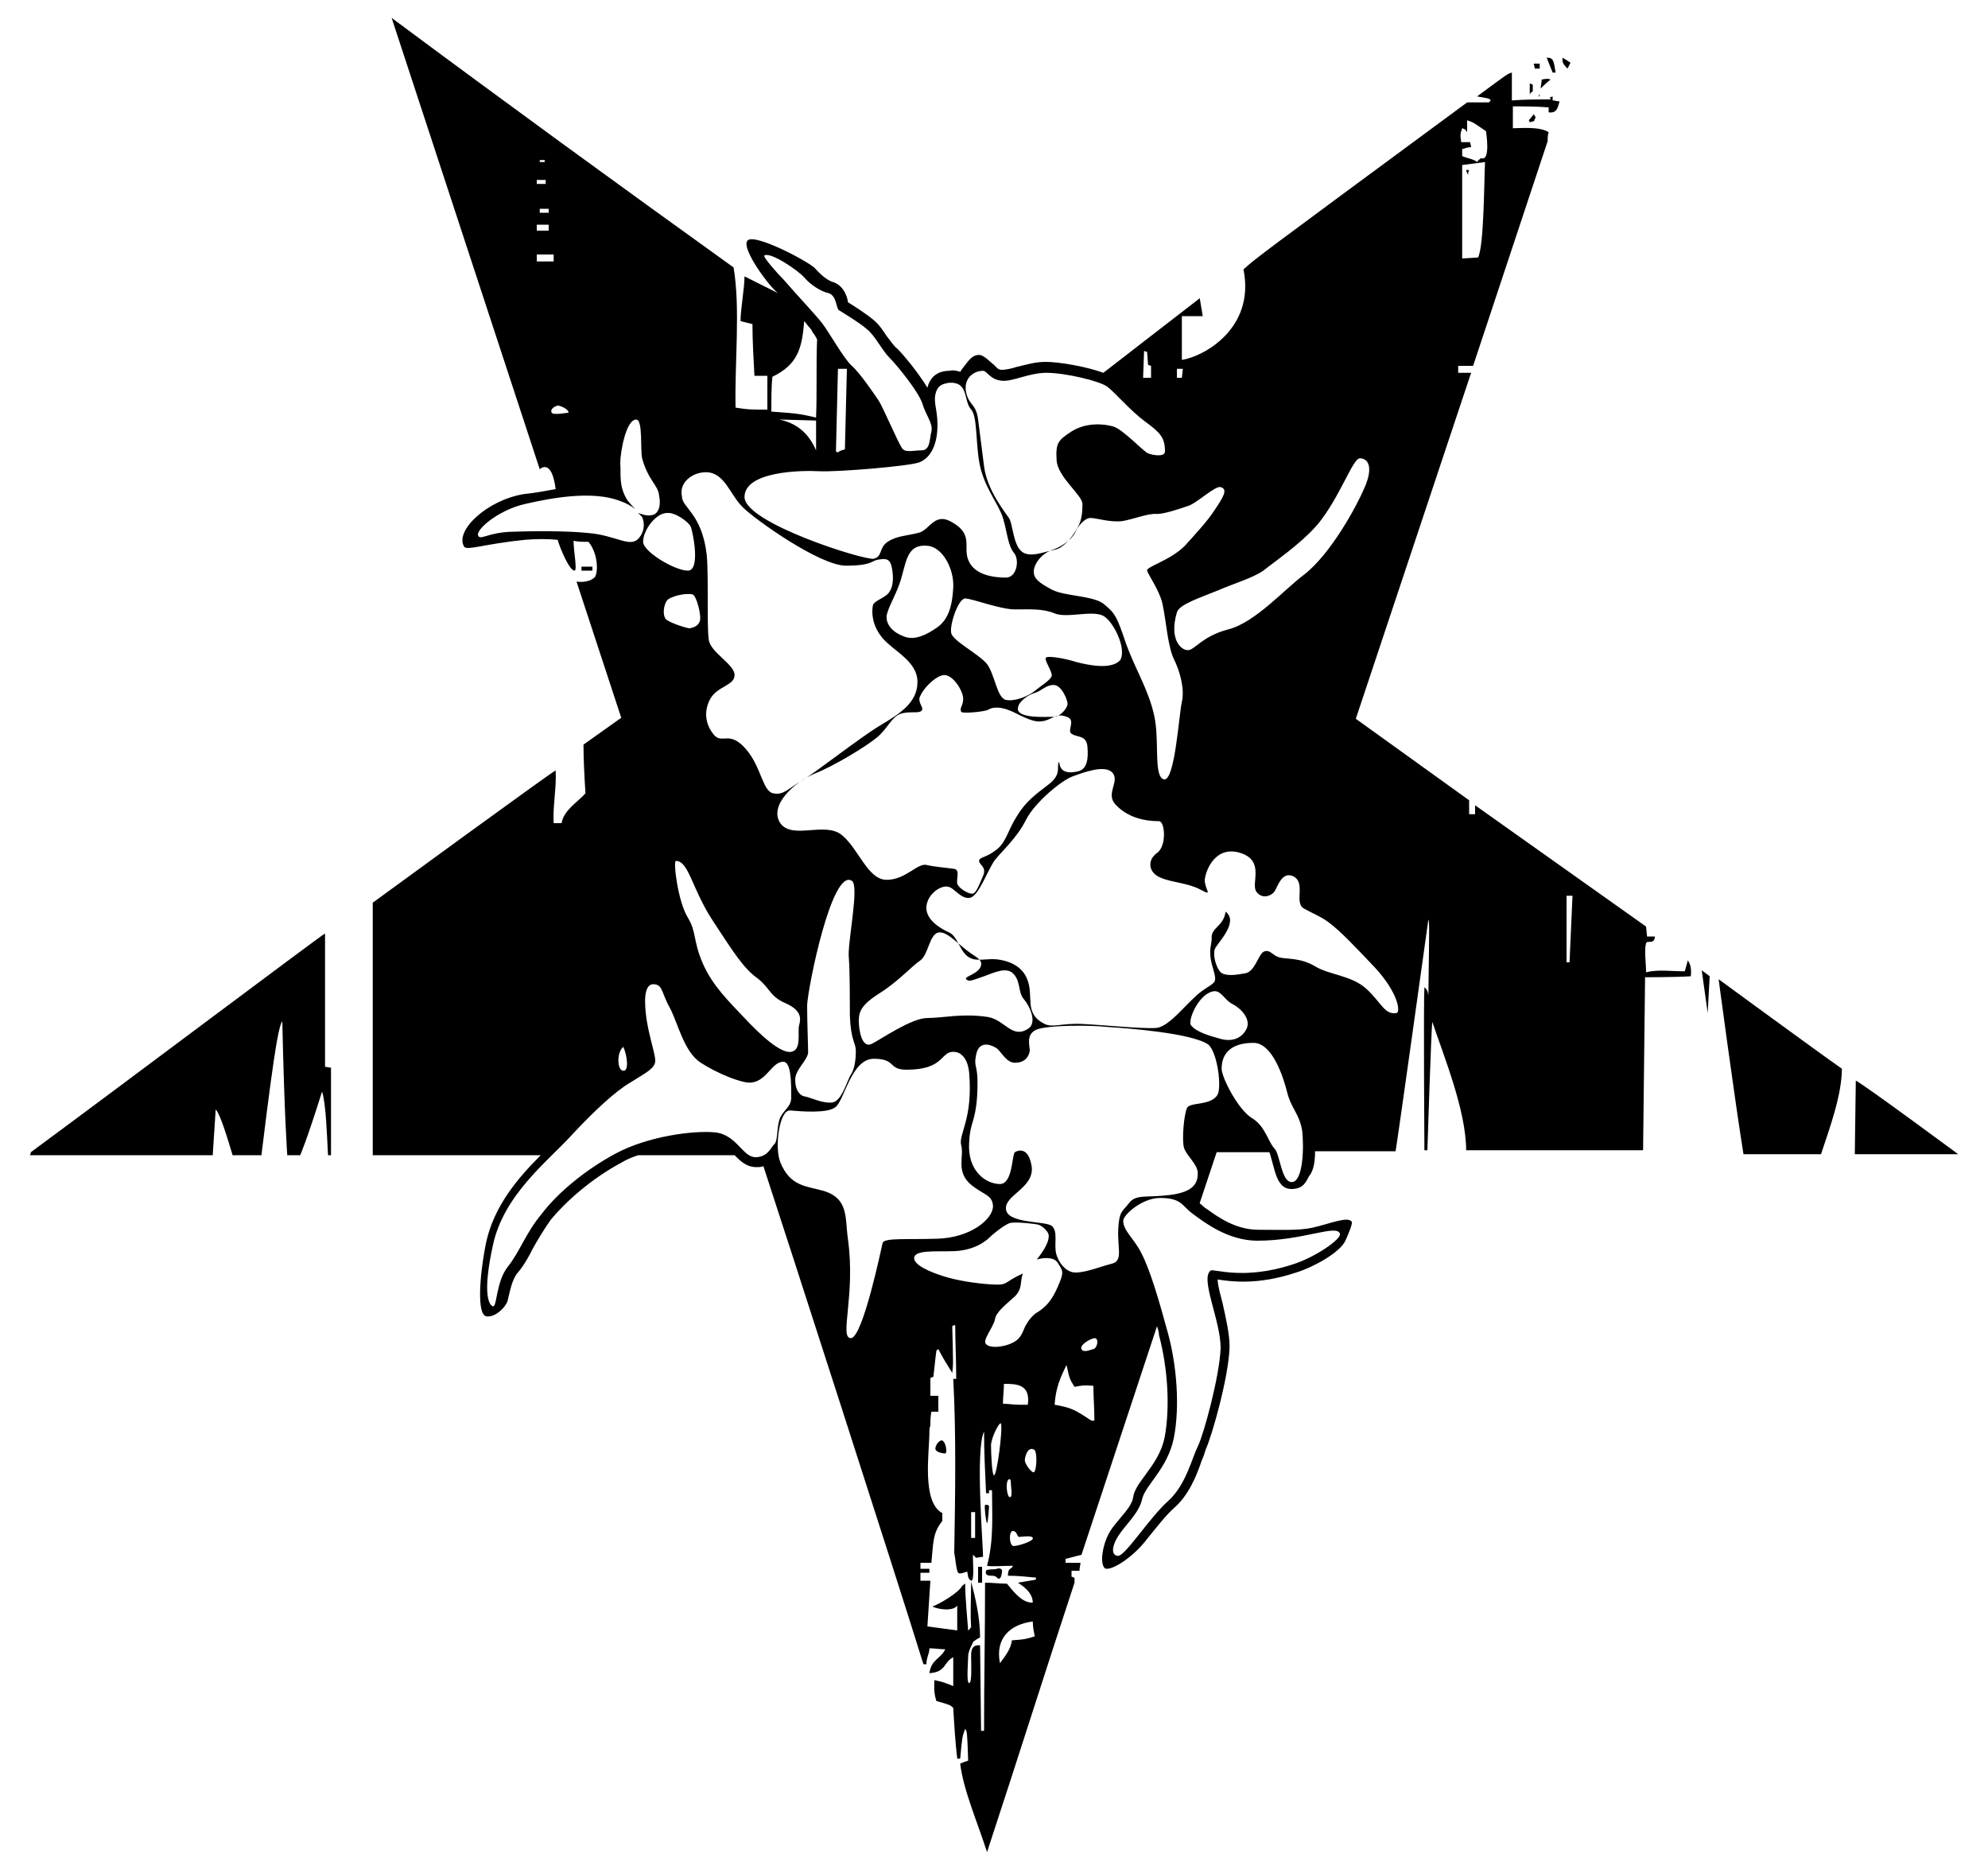 <!--
  SVG Music Logos
  Sepultura - Tribal Star v1.0.0
  https://github.com/tiagoporto/svg-music-logos
  Copyright (c) 2016 Tiago Porto (http://tiagoporto.com)
-->
<svg xmlns="http://www.w3.org/2000/svg" viewBox="0 0 200 188">
  <path d="M32.7 93.9c-.3.1-20.1 15-29.6 22 0 .2-.1.3-.1.3h18.4s.2-3.1.3-4.6c.5.5 1.3 3.3 1.7 4.6h2.9c1.5-12.3 1.8-12.9 2.1-13.5.2 9.4.5 13.5.5 13.5h1.3s.6-1.3 2.2-6.4c.4 1.2.5 4.6.6 6.4h.3v-8.8l-.6-.1V93.9z" />
  <path d="M175.4 116.1h7.8c.9-2.7 2.1-6 2.1-8.6-2.3-1.6-12.4-9-12.4-9s1.6 12 2.5 17.6z" />
  <path d="M186.7 108.7l-.1 7.4H197s-9.6-7.1-10.3-7.4z" />
  <path d="M154.5 11.8c-.1-.1-.1-.2-.2-.3-.2.2-.3.4-.5.6 0 0 .1.1.1.2.1 0 .2-.1.4-.1.1-.1.1-.3.2-.4z" />
  <path d="M154.9 9.4c0 .1-.1.2-.1.3.1 0 .1 0 .1-.3z" />
  <path d="M154.2 9.2v-.7c-.1 0-.2-.1-.3-.1v1.2c0-.2.1-.3.3-.4z" />
  <path d="M156 8c-.3-.1-.3-.1-.9 0 0 .3-.1.6-.1.9.3-.3.6-.6 1-.9z" />
  <path d="M156.5 7.3c-.2-1.2-.2-1.5-.9-1.5l.6 1.5h.3z" />
  <path d="M154.9 6.9v-.5h-.6c0 .1.1.3.1.5h.5z" />
  <polygon points="157.7,6.9 157.7,6.9 157.7,6.9" />
  <path d="M158 6.3c-.3-.2-.5-.3-.8-.5 0 .4-.1.5.5 1.1l.3-.6z" />
  <path d="M147.8 17.1h-.3c0 .1.1.3.2.5 0-.2 0-.3.1-.5z" />
  <rect x="58.5" y="57" width="1.1" height=".4" />
  <polygon points="171.8,101.9 172,98.2 171.2,97.6" />
  <path
    d="M169.5 97.7c-1.5 0-2.7-.2-3.9.1 0-.9-.2-2.3 0-2.9.1-.4.8.2.9-.7h-.8l-.1-1L148.4 81v.9h-.6v-1.4l-11.4-8.2L148 37.5h-1.3v-.7h1.5l7.5-22.6c0-.3 0-.6.1-.9-.9-.6-2.9-.4-3.6-.4v-2.2c1.2 0 2.3 0 3.6.1v.5c.8.1.9-.4 1.1-1.1-.2 0-.5-.1-.7-.1v-.4l-.3.1s.1.1.1.2c-1.3 0-2.6 0-3.9.1V7.3c-.4.1-.4.1-3.5 2.4 1.2.2 1.2.2 1.4.4-.1 0-.1.1-.2.2h-2.2C126.3 26 126.3 26 125.1 27.1c1.2 6-4.1 8.8-6.2 9.1v-4.4h2.1l-.3-1.8-9.7 7.5c-1.6-.6-4.4-1.1-5.8-1.1-1.1 0-2 .3-2.9.5-.6.2-1.2.3-1.5.3-.4 0-.5-.2-.8-.5-.3-.2-1-1-1.5-1-.8 0-1.2.8-1.7 1.4-.1.1-.1.2-.2.3-.3-.1-.7-.2-1.1-.1-.5 0-1.8.1-2.2 1.7-.9-1.5-2.4-3.3-3-3.9-.4-.3-.7-.8-1.1-1.3-.4-.6-.8-1.2-1.3-1.6-.7-.6-2.1-1.5-2.6-1.8v-.1c-.1-.5-.4-1.5-1.4-1.9-.4-.1-1-.4-1.9-1.4-.5-.6-6.1-3.6-6.8-2.8s2.4 4.9 3.1 5.3l-3.4-1.7c0 1.2-.4 3.3-.4 4.5l1.2.3c0 1.7.1 3.4.2 5.2h1.3v3.4c-1.9 0-1.9 0-3.2-.2-.1-4.5.5-10-.2-14.1-11.7-8.4-23.1-16.7-34.4-25.1l14.9 45.4s1.2-1.2 1.6 2c-1.1.2-2.2.4-3.2.5-3.7.6-7 3.7-6 5.3.3.4 2.1-.3 6.1-.7 1.2-.1 2.3-.1 3.3 0 .3 1 1.2 3.1 1.7 3.1.3 0-.1-2-.1-3 .5.1.9.1 1.3.1h.2c1 1.2 1 3.2.6 3.6-.7.6-1.8.4-1.8.4l4.5 13.7-3.8 2.7c0 1.4.1 3.4.2 4.9-.8.9-2.2 1.7-2.4 3h-.8c-.1-1.7.3-3.6.2-5.3-.2 0-18.4 13.3-18.4 13.3v25.4h16.9c-2.3 2.3-4.7 5.1-5.5 8.8-.7 3.5-.9 7.2 0 7.4s2.1-1 2.2-1.7c.2-.8.4-2 1-2.7.6-.7 1.1-1.6 1.5-2.4.5-.9 1.1-1.9 1.8-2.9 1.4-1.7 4-4.1 7.2-5.8.5-.3 1-.5 1.6-.7h9.7c.6.6 1.2 1.2 2.2 1.2.3 0 .5 0 .7-.1C79 124 90.3 159 92.9 167.4h.3c0-.7.3-1 .3-1.6.6 0 1 .1 1.6.1-.5 1-1.4 1-1.6 2.4 1.7-.1 1.4-1.1 2.4-1.6v2.9c-1-.4-1-.4-1.9-.6 0 .6-.1 1.1.2 2.1 1.4.4 1.4.4 1.7.7.1 1.7.2 3.4.4 5.1h.3c.2-2.2.2-2.2.5-3 .2.3.2.3.3 3.2-.3.1-.6.2-.8.3.3 2.6 1.7 5.8 2.7 8.9 3-9.1 5.8-18 8.8-27.1v-.5c-.1 0-.2-.1-.3-.1v-.6h.8c0-.3.1-.6.1-.8h-1.5v-.4c.5-.1 1.1-.3 1.6-.4l7.6-23c.1.3.2.6.2.9.9 3.4 1.1 7.2.6 10.1-.3 1.7-1.2 2.9-2 4-.6.8-1.1 1.5-1.2 2.2-.1.7-.7 1.4-1.3 2.1-.3.4-.7.8-1 1.3-.7 1.1-1.1 3.1-.6 3.7.4.5 2.8-.9 4.3-2.9.9-1.1 1.9-2.4 2.7-3.1 1.5-1.3 2.3-3.3 2.8-4.8.2-.4.3-.8.4-1.1.6-1.3 2.3-7.2 2.4-10.3 0-1.4-.4-3-.7-4.4-.2-.8-.5-1.8-.5-2.4 1.3.2 4 .6 7.9-.7 1.9-.6 4.3-2 4.9-3.1.2-.4.8-1.8.7-2-.4-.6-2.2.2-4 .6-1.4.3-3.2.2-5.4.2-2.3 0-4.1-1.3-5.2-2.1-.2-.1-.4-.3-.5-.4-.1-.1-.2-.1-.2-.2l1.7-5.1h5.3c.1.2.2.7.3 1 .3 1.1.6 2.7 1.9 2.7 1.3 0 1.5-.8 1.8-1.3.5-.6.6-1.6.6-2.5h8.1c.3-1.8 2.5-17.6 3.3-23.3.1.3.1.3 0 7.6-.1-.5-.1-.5-.4-.8-.1 1.4 0 16.4 0 16.4h.3s.4-12.7.5-12.9c1.1 3.3 3.4 8.9 3.4 12.9h17.8l.2-17.4s3.2 0 4.6-.1c.1-.9-.1-1.3-.3-1.6l-.3 1.1zm-20.8-71.8l-1.6.1v-9.4l2.3-.3c-.1 2-.1 8.4-.7 9.6zm-1.6-13c.3.1.3.1.5.4v-1.2c.6.2.6.2 1.9 1.1 0 .1.5 3.1-.5 2.7-.1.1-.3.2-.4.4-.3-.3-1.1-.4-1.5-.6V15c.3-.1.6-.2.9-.2 0-.2-.1-.3-.1-.5h-.9c-.1-.8-.1-.8.1-1.4zm-20 44.5c1.1-.9 3.8-2.7 5.5-4.7 2.2-2.7 3.5-6.6 4.2-6.6.8 0 1.4.8.5 2.9-.8 1.9-3.4 6.7-6.1 8.8-1.9 1.4-4.9 4.8-7.6 5.5-2.7.7-3.4 2.1-4.1 2.1-.7 0-1.9-1.1-1.1-3.8.2-.8 2.4-1.5 4.1-2.2 1.6-.7 3.4-1.2 4.6-2zm-4.3-8.4c.8.2.2 1.1-.6 2.3-.7 1.1-2.1 2.6-3 3.6-1.5 1.5-3.9 2.1-3.8 2.5.1.4 1.4 2.2 1.6 3.6.3 1.4.5 4.1 1.1 5.3.6 1.2 1.1 3 .8 4.3-.3 1.3-.7 8-1.8 7.8-1.1-.3-.4-3.9-1-6.5s-1.8-4.4-2.8-7.1c-.9-2.7-1.1-3.1-2.2-4-1-.9-4-.8-5.3-1.5-1.3-.7-1.8-1.1-1.8-1.8s.7-1.8 1.9-2.2c1.2-.4 2.1-1.3 2.3-1.8.2-.5.9-1.4 1.5-1.4s2.1.5 3.3.3c1.1-.2 2.6-.8 3.4-.7.8 0 2.5-.6 3.1-.8.8-.2 2.8-2.1 3.3-1.9zm-17.3 29.9c-1.3 1-2.3 1.7-3.2 3.2-.9 1.4-1.1 2.7-2.1 3.4-1 .8-1.7.7-1.7 1.1s.8.6.4 1.5-.7 1.8-1.1 1.8-1.3-.5-1.5-1c-.1-.5.3-1.4-.3-1.5s-2-.2-2.8-.4c-.9-.2-2.1 1.5-4 1.5s-2.8-3.1-4.5-4.5c-1.7-1.4-5 .5-6.2-1.2-1.2-1.8 1.5-4.2 3.5-5 2-.8 5.1-2.7 6.2-3.6 1.1-.9 1.5-2.1 2.4-2.4.9-.3 1.8 0 2.1-.3s-.3-.7-.2-1.3c.4-1.1 1.8-2.3 2.5-2.3.9 0 1.9 1.6 1.9 2.4 0 .7-.4.9-.2 1.3.1.2 2.3 0 2.7-.2.3-.2 1.1-.5 2.7.3s2.2 1 3 .8c.8-.2 1.2-.8 2.2-.4 1 .3 0 1.4.5 1.7.5.4 1.5.1 1.6 1.3.1 1.2 0 2.3-1 2.5-2.2.5-1.7-1.3-1.9-.9-.2.5.3 1.2-1 2.2zm-8.3 19.6c.3.3.6.1 1.8-.3 1.1-.4 2.3-1 3-.2.7.8.4 1.8 1 2.5s1.4 2.4.4 3c-1.6 1-2.3-.9-4-1.2-2.6-.4-4.5.1-6.1.1-1.6 0-4.6 2.1-5.6 2.6s-1.3-1.4-1.3-2.3.2-1.6 2.1-2.8 3.2-2.7 4.1-3.3c.8-.6.9-2.6 1.8-2.8.7-.1 1.3.5 2.5 1.5s1.6 1 1.8 1.5c.2 1.1-1.8 1.4-1.5 1.7zM68 86.6c1.3 0 1.6 2.8 3.7 6s3.1 4.8 4.5 5.8c1.3 1 1.2 1.8 2.8 2.5 1.6.7 1.6 1.5 1.4 2.2s.3 2.5-.8 2.7c-1.1.2-3.2-1.8-4.7-3.4-1.5-1.6-3.2-3.2-4.2-5.5s-.6-3.1-1.5-4.6c-1-1.6-1.5-5.7-1.2-5.7zm-1-24.3c-.4-.5-.2-1.5.1-1.9.3-.4 1.9-.8 2.6-.6.4.2.9 2.2.7 2.7-.2.5-.6.6-1 .7-.3 0-1.9-.5-2.4-.9zm14.3 43.6c0-.8-.1-3-.1-4.8.1-1.9 2.5-13.8 4.5-12.5.8.5-.5 6.4-.3 7.8.1 1.3.1 4.5.1 5.8.1 2.5.6 2.7.6 3.5 0 .8-.1 1.8-.5 2.4s-.9 2.7-1.9 2.8c-1 .1-2.1-.5-2.7-.6-.6-.1-1-.7-1-1.7s1.2-1.9 1.3-2.7zM90.9 64c-1.1-.4-1.8-1.2-1.7-2.1.2-.9.8-1.8 1.3-3.2.7-2 .6-4 2.8-3.8 1.5.1 2.7 2.3 2.6 4.2-.1 1.9-.5 3.2-1.6 4-1 .7-2.3 1.4-3.4.9zm11.5 7.3c0-.7 1-1.4 1.7-1.6.7-.2 1.1-.8 1.9-.8.8 0 1.4 1.5 1.4 1.9s-.7 1.3-1.4 1.3-3.6.2-3.6-.8zm5.9-4.7c-1.2-.4-3.1-.7-3.1-.4-.1.3.7 1.4.6 1.8-.1.4-1.1 1-1.7 1.5s-2 1.1-2.9.9c-.9-.2-1.1-2.5-1.9-3.6-.8-1-3.4-2.3-3.6-3.1s.7-3.5 1.4-3.5 3.5 1.1 5 1.1 2.8-.1 4 .4 3.6-.3 4.8.2c1 .4 2.5 3.3 1.8 4.5-.9 1-3.2.5-4.4.2zm10.1-29.5h.6l-.1.9h-.5v-.9zm-3.3-1.8l.3.1.1 1.3.3.1V38h-.8l.1-2.7zm-16.2 2c.4 0 .7.9 1.9 1 1.1.1 2.7-.8 4.5-.8 1.8 0 5.3.8 6.1 1.4s2.3 2.4 3.8 3.5 2 1.6 2 3c0 .6-1.2.4-1.7.2s-2.5-2.4-3.5-2.7c-1-.3-2.8-.4-4.2.5s-1.6 1.2-1.5 2.9 2.6 3.5 2.6 4.4-.1 1.6-.4 2.2c-.3.6-1.3 2.2-2.4 2.4-1.1.2-2.6.9-3.4.1s-.8-2.7-1.2-3.3c-.4-.6-2.2-2.8-2.5-5.2-.3-2.4-.4-3.1-.6-4.7-.2-1.6-.9-1.4-1.2-2.7-.3-1.4.7-2.2 1.7-2.2zm-22-11.6c.6-.4 3.4 1.5 4 2.2.6.7 1.6 1.4 2.5 1.6.8.3.7 1.5 1 1.7s2 1.2 2.8 1.9c.8.6 1.5 2.1 2.3 2.9.8.8 2.9 3.4 3.3 4.6.3 1.1 1.1 2 .9 2.8-.2.8-.1 1.9-1 1.9s-1.7.3-2-.3c-.4-.6-1.9-4.1-2.3-4.7s-1.9-2.8-2.7-3.5-2.3-3.4-3-4.3c-.7-.9-2.6-2.9-3.8-4.3-.7-.7-2.2-2.4-2-2.5zm7.4 19.8c-.1 0-.2-.1-.2-.1 0-.1.2-8 .2-8.3h.9l-.2 8.1c-.4.1-.6.2-.7.3zm-6.6-7.6c2.5-1.2 3-2.8 3.2-5.6.2.2.3.4.5.6.2.2.3.4.4.6.2.2.5.8.4.7-.1 2.3 0 5.4-.1 7.8-1.4-.3-1.5-.4-4.5-.6 0-1.3 0-2.4.1-3.5zm4.4 4.4v3c-.7-1.6-1.8-2.7-3.7-3.1l3.7.1zm.3 5.1c1.7.1 9.1-.5 10.1-.9s1.7-1.5 1.8-3.3-.4-2.6-.2-3.5c.2-1 .8-1.1 1.4-1.2 2-.1 1.4 1.8 2.2 2.7.7.7.4 4 1 6.1.6 2.1 1.8 3.5 2.2 4.8.4 1.3.5 2.8 1.1 3.5s.3 2.5-.8 2.5-3.2-.2-3.8-1.8c-.5-1.3.5-2.5-1.5-3.7-1.9-1.2-2.3.7-3.5 1-1.2.3-2.2.3-3.1.9-.9.6-.5 1.5-1.4 1.7-.9.2-13-3.6-13-6.2s5.7-2.7 7.5-2.6zm-11.4.1c1.9 0 2.4 2.2 3.7 3.5 1.3 1.3 7.8 5.9 10.4 5.9s2.6-.5 3.2-.6c.7-.1 1.2-.2 1.4.7.2.9.2 1.9-.2 2.5-.4.7-1.7.9-1.7 1.5-.1.6-.1 1.9 1 3.2 1.1 1.3 3.5 2.3 3.5 4.4s-1.8 3.2-3.8 4.4-6.3 4.6-7.8 5.5-1.9 1.5-2.9 1.3c-1.1-.2-1.2-2.7-2.8-4.5s-2.3-.5-3.1-1.3c-.8-.9-1.2-2.2-.5-3.6s2.5-1.4 2.5-2.5-2.5-2.3-2.6-3.6c-.2-1.3 0-6.3-.2-8.5-.5-4.2-2.5-4.7-2.5-5.9-.3-1.4 1.1-2.4 2.4-2.4zM69.5 53c.2.5 1 4.4-.3 4.4s-4.5-1.9-4.5-2.9c0-1.2 1.3-2.9 2.4-2.9.8-.1 2.2.9 2.4 1.4zM55.2 22.6v.6H54v-.6h1.2zm0-1.2h-.9V21h.9v.4zm-.9-5.3h.5v.2h-.5v-.2zm-.3 2h.9v.4H54v-.4zm0 8.2v-.7h1.7v.7H54zm1.5 15.2c-.2-.3.3-.7.7-.7.4.1 1 .4 1 .7 0 0-1.6.3-1.7 0zM59 53.6c-1.9-.2-5.3-.2-7.8-.1-1.9.1-2.7.7-3 .5-.7-.5 1.9-2.7 4.6-3.3 2.6-.6 6.8-1.4 9.6-.3.6.2 1.1.5 1.5.8-.4-.4-.8-.9-.8-.9-.9-1.5-.6-2.6-.7-3.7 0-1.2.6-4.4 1.6-4.4.7 0 .4 3 .6 3.9.6 2.2 1.6 2.7 1.7 3.7.2 1 0 1.6-.4 1.9-.4.2-.8.2-1.4 0-.1 0-.2-.1-.3-.1l.4.4c.3.7.2 1.5-.3 2.1-.9 1.1-2.3-.3-5.3-.5zm3.7 51.7c.4.8.6 2.5 0 2.4-.6 0-.7-1.8 0-2.4zM76 116.4c-1.3 0-1.9-2.3-4.1-2.5-2.2-.2-6.7.4-9.9 2.1-3.2 1.7-6 4.1-7.5 6.1-1.6 1.9-2.2 3.8-3.4 5.3s-1.1 4.1-1.5 4c-.4-.1-1.1-1.2 0-6.2s5.4-8.3 7.8-10.9c2.4-2.6 4.6-4.6 6-5.4 1.4-.9 2.3-1.3 2.5-2 .2-.7-1-3.4-1-6.2 0-1.6.6-1.7.8-1.7 1 0 .8.8 1.7 2.4.8 1.5 1.4 4.4 3.1 5.5s4 2 4.9 2c1.7 0 2.2-2.1 3.4-2.1.8 0 .8 2.1.8 3.6 0 .9-.7 1.2-1.1 2-.4.9-.2 2.3-.6 2.7-.3.2-.6 1.3-1.9 1.3zm9.6 18.2c-1.2 0 .5-4.3-.3-10-.3-2.1.1-4-2.4-4.8-1.7-.5-3.4-.4-4.4-2.9-.6-1.5-.1-5.3 1-5.2 1.1.1 3.7.3 4.5-.3.9-.5 1.6-4.9 3.9-4.9s1.4 1.1 3.3 1.1c3.8 0 3.4-1.8 4.7-1.8 1 0 1.5 1 1.6 2.1.4 4.7-1.1 6.2-.8 7.3s-.5 2.5.8 3.8c1.3 1.2 2.4 1.1 2.4 2.4-.1 1.3-2.3 3.1-5.6 3.2s-5.2-.1-5.5.4c-.1.4-2 9.6-3.2 9.6zm16.2 30.4c-.1.9-.7 1.6-1.2 2.3-.5-2.5 1-3.9 3.3-4.2 0 .5.1 1 .2 1.5-1 .3-1 .3-2.3.4zm2.4-6.1l-1.8.3c.3.2 1.5.9 1.5 2-1.2.1-2.3-1.6-2.6-1.9-.7 0-1.5-.1-2.2-.1 0 5.2-.1 9.7-.1 14.9h-.3l-.1-8.6c-1-.1-.9.8-.9 1.3s.1 2.5-.2 2.5c-.3 0-.1-2.2-.1-2.7s.4-1.2.4-1.2c.1-.3.1-.3.8-.7 0-2-.5-4.1-.9-5.6 0 1.4-.1 3.2 0 4.6-.1 0-.1.2-.3.3-.1-1.4-.3-3.3-.3-4.7-.1 0-.2.2-.3.2-.3.7-2.4 1.9-3 2.1.6.3 2.1.5 2.5-.1v2.5l-3-.4.3-4.6h-1v-.8h.9v-.4h-.9v-.6h1.1c.2-1.9.1-3 1.1-4.2v-.8c-2.1-1.1-1.3-6.2-1.3-8.1 0-.2 0-.5.1-.7 0-.6 0-.8.1-1.4h.7v-1.6h-.8v-1.8c.1 0 .2-.1.3-.1.1-.8.2-1.9.3-2.6 0-.1.1-.1.2-.2.4.8.9 1.6 1.4 2.4.1-.9.1-.9 0-4.7.1-.1.2-.1.3-.1 0 1.8.1 3.6.1 5.4h-.3c.3 5.5.2 11.6.1 17.5.1.4.2 1.8.4 2 .2.2.7-.1.9-.1.1.2 0 .7.4.9.4.1.1-2.6.2-2.6l.3.3c.1 0 .5-.1.7-.1 0-1.2-.8-10.8.1-12.6 0 2 .1 4.1.2 6.2h.3v-.3h.3c0 2.4.2 5-.5 7.6.4.1 1.6 0 2.6 0-.1.4-.5.1-.5 1 1 0 1.9.1 2.9.2 0-.2-.1 0-.1.2zm-6.5-4.2v-2.6h.4v2.6h-.4zm2-9.3c0-.8.9-2.5 1-2.2.2.5-.4 5.2-.7 5.2-.2 0-.3-2.2-.3-3zm2.2 8.6c.4 0 .4.5.6.6.2 0 1.3-.2 1.4.1.2.3-1.7.9-2 .8-.4-.2-.4-1.5 0-1.5zm-.3-3.4c-.3 0-.5-1.6-.1-1.8.2-.1.2.3.2.5s.2 1.3-.1 1.3zm1.5-3.7c0-.4.3-1.4.9-1.1.4.1.3 2.2 0 2.3-.3 0-.9-.9-.9-1.2zm.3-5.6h-.9c-.5 0-1.1-.1-1.6-.1 0-.7.1-1.4.1-2 1.2 0 2.7 0 2.4 2.1zm.8-9.2c-.4.3-.8.8-1.1 1.4-.1.2-.3.9-.8 1.3-.9.7-2.7.9-3.1.4-.4-.4.7-1.6.9-2.5.1-.7 1-1.4 2-2.3.8-.8.5-1.5.8-2.3-2 .9-1.4 1.2-3.1 1.1s-3.5-.4-4.8-.8c-1.3-.4-3.3-1.2-3-2s3.1-.4 4.6-.6 2.3-.8 2.7-1.1c.4-.4 1.8-1.6 2.4-1.7.6-.1 2.5.1 2.8.2.3.1 1.1.7 1 1.2 0 .5-.4 1.3-1.2 2.3.6-.2 1.7-.3 2.1.3.4.7.7.8.2 2-.5 1.2-1 2.3-2.4 3.1zm5.6 10.8c-1.8-1.2-2.1-1.3-3.7-1.6.1-1.7.6-2.8 1.2-4 .3 1.4.3 1.4.8 2.2.6-.1.8-.2 1.9-.1 0 1.1.1 2.3.1 3.5h-.3zm.2-7.2c-.4.1-1 .4-1.2 0-.2-.4.8-1 1.3-1.1.5 0 .3 1-.1 1.1zm16.5-10.9c4.6 0 8-1.7 8.3-.7.2.5-2.5 2.4-4.8 3.1-4.9 1.6-7.9.4-8.2.6-1.1.8 1 5 1 7.8-.1 2.8-1.7 8.7-2.3 9.9-.6 1.2-1.2 3.9-3 5.5s-4.3 5.5-5 5.5c-.7 0-.7-.9 0-2s2.1-2.3 2.4-3.7 2.6-3.1 3.2-6.2c.6-3.1.3-7.2-.6-10.5-.9-3.3-1.8-6.4-2.7-8.1-.7-1.4-1.8-2.2-1.8-3.2 0-.6 1.9-2.3 3.7-2.3 2.2 0 2.2.8 3.3 1.6s3.5 2.7 6.5 2.7zm-4-14.7c-.7 1.2-2.9.7-3.1 1.4-.3.7-.5 3.1-.3 3.9s1.4 1.7 1.4 2.6c0 1-.4 1.9-2.8 2.2-2.4.3-3.4-.1-4.1.8s-1 .8-1.1 2.6c-.1 1.9.5 3.2-.6 3.5-1.2.3-2.6.9-3.7.9s-1.9-1.3-2-2.2c-.1-1 .2-2-.4-2.5-.7-.5-4.5-.2-4.6-1.7-.1-1.4 2.8-2.1 2.6-4.2-.3-2.1-1.4-1.7-1.7-1.5-.3.2-.2 3.2-1.5 3.2-1.4 0-3.3-1.3-3.1-4.2.1-2.1.6-1.9.8-4.6.2-3.5-.4-2.7-.1-4.2.3-1.5 1.5-1 2-.7.5.3 1 1.5 1.9 1.5 1 0 1.4-.6 1.5-1.2 0-.5-.4-1.6.6-2.1s5.5-.5 7.2-.3c1.7.1 8.6.6 10.2 1.8.9.9 1.3 4.2.9 5zm-.3-10.4c.7 0 1 .9 1.8 1.3s1.9 1.5 1.4 2.5-1.5 1.3-2.6 1c-1.1-.3-2.5-.7-3-1.4-.3-.6.9-3.3 2.4-3.4zm7.8 19.2c-1.1.1-1.2-2.8-1.8-3.4-.6-.6-.9-2.2-2.2-3-1.4-.8-3.1-4.1-3.1-5 0-1.4.8-2.6 3.2-2.6 1.9 0 3 3.4 3.4 5 .4 1.6 1.2 2.1 1.5 3.8.2 1.7.1 5.1-1 5.2zm10.5-17c-1.2.2-1.5-1-3-2.4s-3.7-1.4-5.2-2.3c-1.5-.9-2.9-.7-3.6-.9-.7-.2-.9-.8-1.5-.6-.6.2-.9 2-1.9 2.2-1.1.2-2 .3-2.5-.1-.4-.4-.8-1.6-.6-2.3.2-.6 2.5-2.7 1.1-3.8-.2 1.5-1.5 1.6-1.4 2.7 0 .7-.4 1.2.1 2.9s.3 1.4-1.1 2.4c-1.4 1-3.2 3.6-4.6 3.7-1.4.1-5.3-.3-7.4-.4-2.1-.1-3 .4-3.8 0-2.2-1.1-1-2.8-1.8-4.6-.6-1.4-2.1-1.8-3-1.9s-2 .2-2.6-.1c-1.1-.4-1.3-2.2-2.2-2.6-.9-.4-2.4-1.3-2.3-2.6.1-1.3 1.5-2.2 2.2-2 .6.1 1.3 1.3 2.2 1.1s1.8-2.9 2.5-3.8c.7-.9 2.2-2.2 3.1-4 .9-1.8 3.6-4 4.7-4.4 1.1-.4 3.2-1.2 4-.4.8.9-.7 2.1.3 3.2s2.5 1.7 4.4 1.7c.6 0 .8 2.5-.2 3.2s-.9 2 .4 2.5c1.2.5 2.7.5 4 1.2 1.3.7.4 0 .4-1 .1-1 1.1-3.5 3.6-2.7 2.5.8 1 3.1 1.6 3.9.6.8 1.5.4 1.8 0 .3-.4.7-2 1.8-1.6 1.5.6.1 2.7 1.2 3.3s1.7.8 2.5 1.4c1.2.9 2.6 2.4 4.6 4.5 2.4 2.6 2.6 4.5 2.2 4.6zm17.4-5.1h-.3v-6.7h.6l-.3 6.7z"
  />
  <rect x="98.4" y="157.6" width=".4" height="1.6" />
  <path d="M100.3 157.8c-.2.1-1 0-1.1.2-.1.4.1.5.6.5s.5.3.7.3c.2 0 .3-.5.3-.7.1-.3-.3-.4-.5-.3z" />
  <path d="M94.8 144.9c-.3-.1-.7.5-.7.8 0 .4.8.5 1 .5.2 0 .1-1.1-.3-1.3z" />
  <path d="M99.5 151.5c0-.1-.3-.2-.4-.1-.1.1.1 1.8.2 1.8s.2-1.6.2-1.7z" />
</svg>
